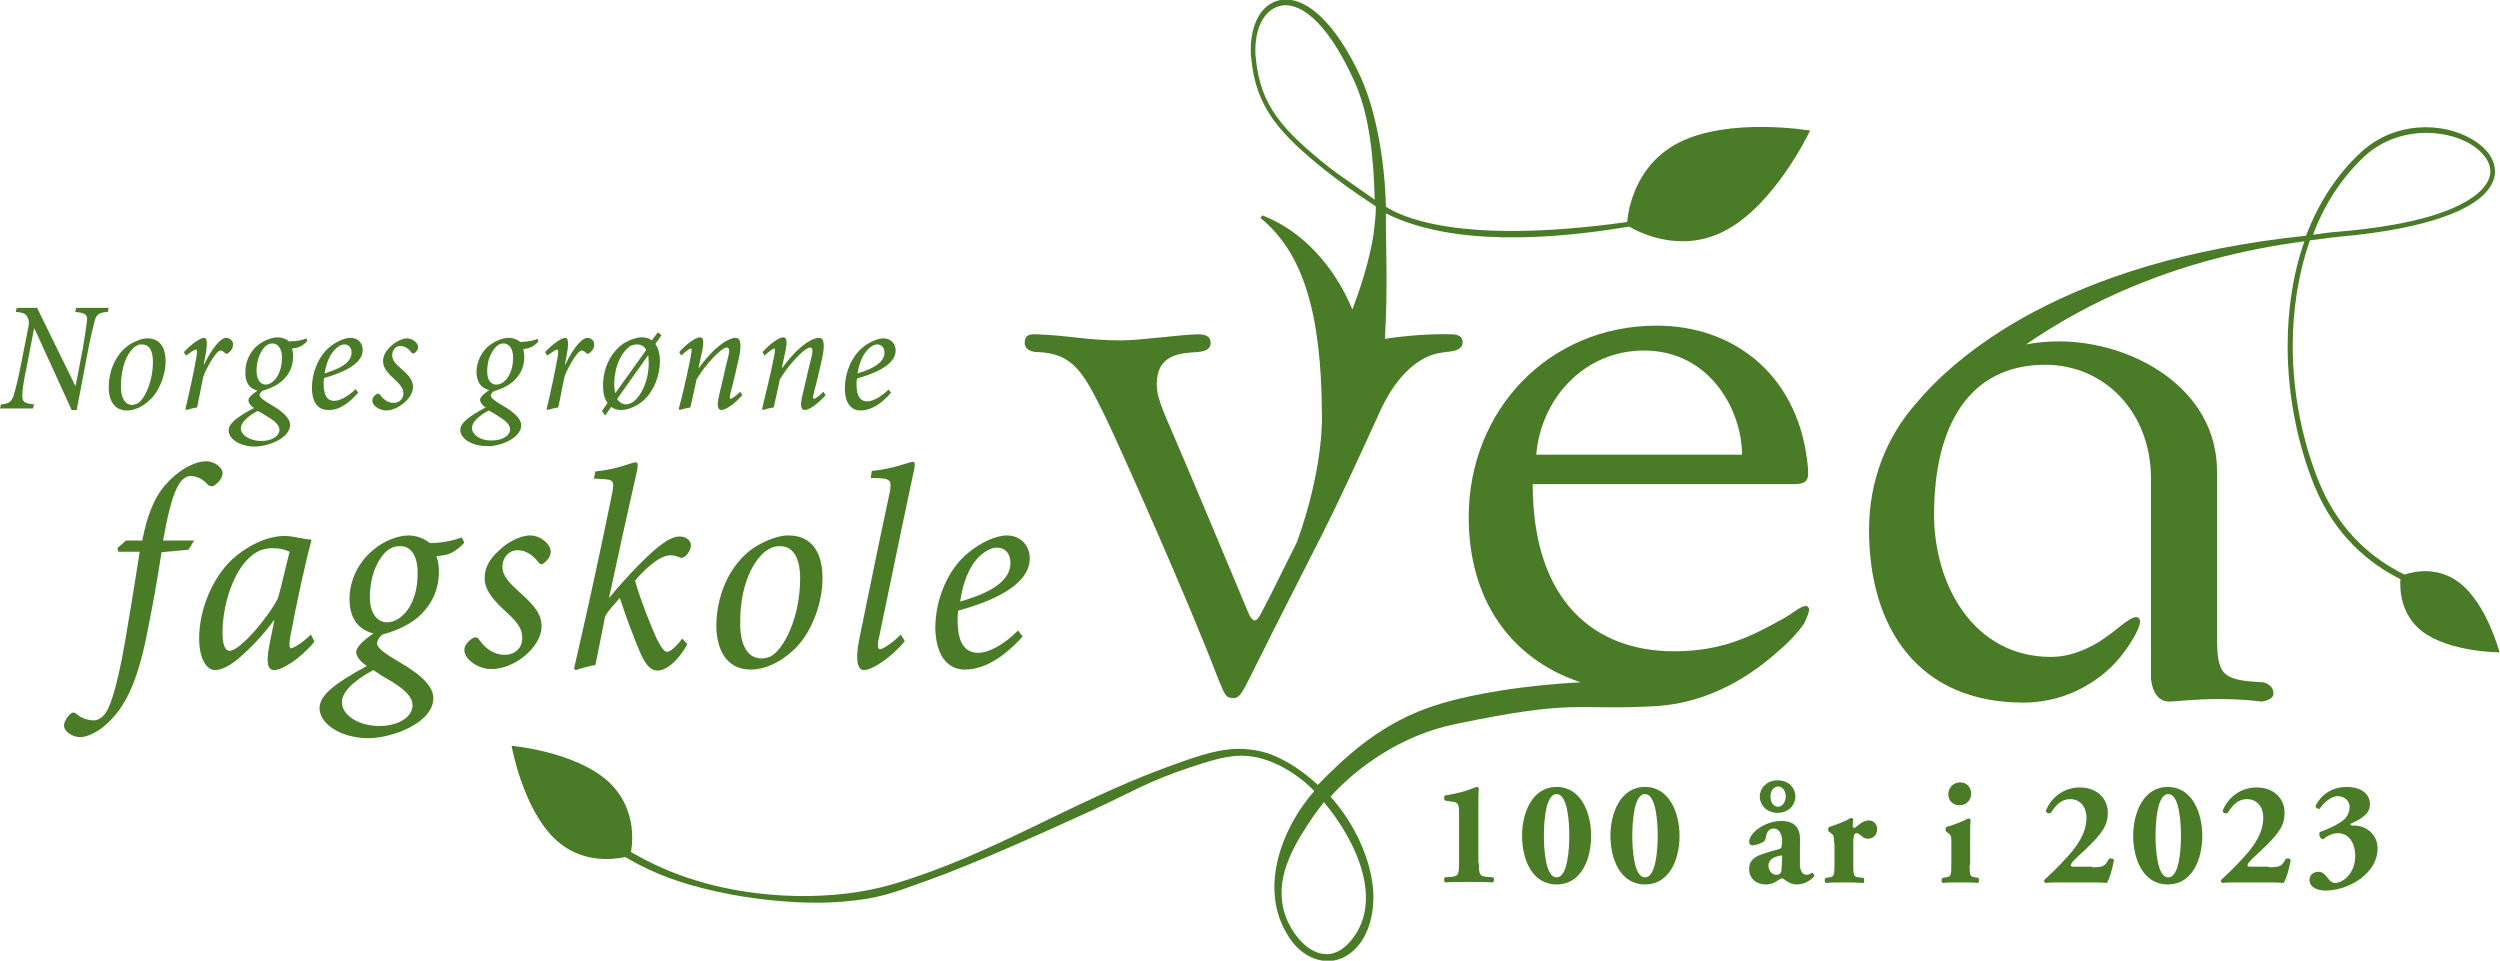 <?xml version="1.0" encoding="UTF-8"?>
<!-- Generator: Adobe Illustrator 27.2.0, SVG Export Plug-In . SVG Version: 6.00 Build 0)  -->
<svg xmlns="http://www.w3.org/2000/svg" xmlns:xlink="http://www.w3.org/1999/xlink" version="1.1" id="Layer_1" x="0px" y="0px" viewBox="0 0 492.1 189.1" style="enable-background:new 0 0 492.1 189.1;" xml:space="preserve">
<style type="text/css">
	.st0{fill:#4A7B26;}
</style>
<g>
	<g>
		<path class="st0" d="M356,119.6c-0.7-1.1-2.9,1-4.7,2c-6.4,3.6-12.2,6.6-21.8,6.6c-15.5,0-27.8-9.7-27.8-32.9h50.9    c2.6,0,3.5-0.3,3.3-2.9c-1.4-18-14.1-28.3-29.8-28.3c-21.2,0-37,16.6-37,37.7c0,16,8,27.8,22,32.5c-9.6,0.5-21.9,2.1-30.2,5.1    c-10,3.6-16.8,10.3-21.5,15.1c0,0,0,0,0,0c-2.8-2.6-5.9-4.7-9.2-6c-2.2-0.8-4.4-1.1-6.6-1.1c-4.7,0.1-9.4,2-13.9,3.6    c-19.1,7-34.3,17.2-53.8,23c-11.7,3.5-26.8,3-38.6-0.6c-4.7-1.4-9-3.3-13.1-5.7c0.4-2.1,1-8.8-4.4-13.8c-6.5-6-19.1-7.1-19.1-7.1    s2.2,12.5,8.7,18.5c5.1,4.7,11.2,3.9,13.7,3.4c1.5,0.9,3,1.7,4.5,2.4c10.2,4.9,26.8,7.3,38.1,6.4c7.4-0.6,9.9-1.7,16.9-4.2    c9.3-3.3,23.4-9.7,32.4-13.8c8-3.7,11-5.7,19.1-8.4c2.7-0.9,5.4-1.8,8.2-2.2c5.4-0.8,10.6,1.8,14.6,5.1c0.6,0.5,1.2,1.1,1.8,1.7    c-6.8,7.8-11.3,20.3-4.4,29.6c2.7,3.6,7.5,5.3,11.4,2.4c3.7-2.7,4.9-8,4.6-12.4c-0.5-6.4-3.7-13.2-8.4-18.5    c5-5.5,13.7-12.1,24.7-14.3c24-5,23.1-2.6,39.2-3.5c10.9-0.6,19.2-6.3,24.2-10.8c2.4-2,4-3.9,5.1-5.4c0,0,0,0,0,0l0,0    C355.9,121.1,356.3,120,356,119.6 M323.6,69c13,0,19.3,11.8,19.3,20.5h-40.5C303.3,78.5,311.8,69,323.6,69 M265.7,185.4    c-5.6,6.4-12.2-1.3-13.2-7.1c-1.2-6.4,2.4-12.3,6-17.6c0.6-0.8,1.3-1.8,2.1-2.8C267,165.5,272.6,177.6,265.7,185.4"></path>
		<path class="st0" d="M5.2,72.5l1.5-7.8h0.1l7.3,16h1l2.3-12.1c0.6-3,1-4.5,1.2-5.3c0.3-1.3,0.8-1.8,2.6-1.9l0.2-0.8h-6.4l-0.2,0.8    c2,0.2,2.5,0.5,2.3,1.9c-0.1,0.9-0.3,2.3-0.8,5.3l-1.4,7.3h-0.1L7.3,60.6H3.3l-0.2,0.8c1.5,0.1,2,0.4,2.3,1    c0.3,0.6,0.4,1.1,0.1,2.4L4,72.4c-0.6,2.9-1,4.4-1.3,5.4c-0.4,1.3-1,1.7-2.5,1.8L0,80.4h6.5l0.2-0.8c-1.9-0.2-2.4-0.5-2.3-1.9    C4.4,76.8,4.6,75.3,5.2,72.5"></path>
		<path class="st0" d="M25,80.8c1.5,0,3.1-0.8,4.3-1.9c2-1.7,3.3-5,3.3-7.8c0-2.8-1.2-4.5-3.6-4.5h0c-1,0-2.3,0.5-3.3,1.1    c-2.3,1.4-4.3,4.5-4.3,8.6C21.4,78.5,22.3,80.8,25,80.8 M27,68c0.3-0.2,0.6-0.2,1-0.2h0c1.3,0,2.1,1.1,2.1,3.4    c0,4.2-1.8,7.7-3.2,8.3c-0.3,0.1-0.6,0.2-0.9,0.2c-1.4,0-2.2-1.4-2.2-3.6C23.8,71.1,25.8,68.5,27,68"></path>
		<path class="st0" d="M38.6,68.8c0.2,0,0.2,0.4,0.1,1.3c-0.6,3.4-1.4,7-2.2,10.4l0.2,0.2c0.6-0.2,1.4-0.4,2.1-0.5    c0.4-2,0.8-4,1.2-6c0.4-1.2,1.2-2.6,1.9-3.7c0.8-1.2,1.2-1.5,1.5-1.5c0.3,0,0.6,0.2,0.9,0.5c0.2,0.2,0.4,0.2,0.6,0    c0.3-0.2,0.6-0.5,0.8-0.9c0.2-0.4,0.2-0.9,0.1-1.3c-0.3-0.5-0.7-0.8-1.3-0.8c-1,0-2.7,1.9-4.3,5.2h-0.1l0.3-1.5    c0.4-2.1,0.5-3.7-0.2-3.7c-0.8,0-2.5,1.2-4,2.8l0.4,0.7C37.3,69.5,38.2,68.8,38.6,68.8"></path>
		<path class="st0" d="M50.7,76.9c-1.4,0.9-1.8,1.5-1.8,1.9c0,0.4,0.3,1,1.1,1.5c-3.4,1.8-5,3.1-5,4.4c0,1.7,2.2,3.2,5.2,3.2    c2.5,0,6.9-1.6,6.9-4.3c0-1.1-1.1-2.4-3.7-3.9c-1.4-0.8-2.3-1.5-2.3-1.9c0-0.3,0.3-0.7,0.6-0.9c1.8-0.5,3-1.2,3.8-1.9    c1-0.9,2.2-2.4,2.2-4.8c0-0.7-0.1-1.2-0.2-1.6c0.3,0,0.5-0.1,0.7-0.1c0.6-0.1,1.4-0.4,2.3-1.4l-0.2-0.5c-0.6,0.3-1.9,0.6-3.4,0.6    c-0.6-0.5-1.4-0.8-2.3-0.8c-1.1,0-2.6,0.6-3.8,1.5c-1.5,1.2-2.5,3.2-2.5,5.2C48.2,75.3,49.1,76.5,50.7,76.9 M52.8,82.1    c1.5,0.9,2.2,1.7,2.2,2.5c0,1.3-1.6,2.2-3.5,2.2h-0.1c-2.1,0-4-1.1-4-2.5c0-1,1.2-2.3,3.3-3.4C51.2,81.1,51.9,81.5,52.8,82.1     M51.5,69.1c0.6-1,1.3-1.5,2.1-1.5h0c1.1,0,1.9,1,1.9,2.8c0,3.4-1.8,5.3-3.2,5.3c-1,0-1.8-0.9-1.8-2.7    C50.5,71.5,50.9,70.1,51.5,69.1"></path>
		<path class="st0" d="M70.5,77.3L70,76.6c-1.6,1.5-3.1,2.3-4.2,2.3c-1.8,0-2.1-1.8-2.1-3.4c0-0.4,0-0.7,0.1-1.1    c2.9-0.8,7.6-2.5,7.6-5.5c0-1.3-0.9-2.4-2.4-2.4c-1.2,0-2.9,0.8-4.1,1.8c-2.2,1.8-3.5,5-3.5,8c0,3.5,1.7,4.4,3.1,4.4    C65.8,80.8,67.9,80.3,70.5,77.3 M66.5,68.3c0.4-0.3,0.8-0.5,1.3-0.5h0c0.8,0,1.4,0.6,1.4,1.6c0,1.5-1.3,2.9-5.3,4.1    C64.4,70.2,65.8,68.8,66.5,68.3"></path>
		<path class="st0" d="M76,80.8c2.3,0,5.3-2.4,5.3-4.6c0-1.3-0.7-2.2-2.3-3.6c-1.1-0.9-1.8-1.7-1.8-2.7c0-1,0.7-1.8,1.6-1.8    c0.9,0,1.7,0.6,2.2,1.3c0.2,0.2,0.4,0.2,0.6,0.1c0.4-0.3,0.7-0.7,0.7-1.2c0-0.8-1.1-1.7-2.2-1.7h0c-1,0-2.4,0.8-3.1,1.5    c-1.2,1.1-1.6,2-1.6,3c0,1.4,1.1,2.5,2.4,3.7c1.3,1.2,1.6,1.9,1.6,2.7c0,1.1-0.9,1.8-1.9,1.8c-1,0-1.9-0.5-2.7-1.6    c-0.2-0.2-0.4-0.3-0.7-0.1c-0.4,0.2-0.8,0.7-0.8,1.2C73.2,79.8,74.7,80.8,76,80.8"></path>
		<path class="st0" d="M102.6,83.7c0-1.1-1.1-2.4-3.7-3.9c-1.4-0.8-2.3-1.5-2.3-1.9c0-0.3,0.3-0.7,0.6-0.9c1.8-0.5,3-1.2,3.8-1.9    c1-0.9,2.2-2.4,2.2-4.8c0-0.7-0.1-1.2-0.2-1.6c0.3,0,0.5-0.1,0.7-0.1c0.6-0.1,1.4-0.4,2.3-1.4l-0.2-0.5c-0.6,0.3-1.9,0.6-3.4,0.6    c-0.6-0.5-1.4-0.8-2.3-0.8c-1.1,0-2.6,0.6-3.8,1.5c-1.5,1.2-2.5,3.2-2.5,5.2c0,2,0.9,3.2,2.5,3.6c-1.4,0.9-1.8,1.5-1.8,1.9    c0,0.4,0.3,1,1.1,1.5c-3.4,1.8-5,3.1-5,4.4c0,1.7,2.2,3.2,5.2,3.2C98.2,88,102.6,86.3,102.6,83.7 M95.9,73.1c0-1.6,0.4-3,1.1-4    c0.6-1,1.3-1.5,2.1-1.5h0c1.1,0,1.9,1,1.9,2.8c0,3.4-1.8,5.3-3.2,5.3C96.7,75.8,95.9,74.9,95.9,73.1 M92.9,84.2    c0-1,1.2-2.3,3.3-3.4c0.4,0.2,1.1,0.6,2,1.2c1.5,0.9,2.2,1.7,2.2,2.5c0,1.3-1.6,2.2-3.5,2.2h-0.1C94.8,86.8,92.9,85.7,92.9,84.2"></path>
		<path class="st0" d="M109.7,68.8c0.2,0,0.2,0.4,0.1,1.3c-0.6,3.4-1.4,7-2.2,10.4l0.2,0.2c0.6-0.2,1.4-0.4,2.1-0.5    c0.4-2,0.8-4,1.2-6c0.4-1.2,1.2-2.6,1.9-3.7c0.8-1.2,1.2-1.5,1.5-1.5c0.3,0,0.6,0.2,0.9,0.5c0.2,0.2,0.4,0.2,0.6,0    c0.3-0.2,0.6-0.5,0.8-0.9c0.2-0.4,0.2-0.9,0.1-1.3c-0.3-0.5-0.7-0.8-1.3-0.8c-1,0-2.7,1.9-4.3,5.2h-0.1l0.3-1.5    c0.4-2.1,0.5-3.7-0.2-3.7c-0.8,0-2.5,1.2-4,2.8l0.4,0.7C108.4,69.5,109.4,68.8,109.7,68.8"></path>
		<path class="st0" d="M119.1,81.8l1.2-1.7c0.5,0.4,1.2,0.6,2,0.6c1.5,0,3.3-0.9,4.4-1.9c2-1.8,3.2-4.9,3.2-7.7    c0-1.4-0.3-2.6-0.9-3.4l1.2-1.7l-0.7-0.6l-1.2,1.6c-0.5-0.4-1.1-0.6-2-0.6c-0.9,0-2.2,0.4-3.4,1.1c-2.2,1.4-4.2,4.4-4.2,8.4    c0,1.2,0.2,2.6,0.9,3.4l-1.1,1.6L119.1,81.8z M127.7,71.4c0,4.3-2.1,7.4-3.6,8c-0.2,0.1-0.6,0.2-0.9,0.2c-0.8,0-1.5-0.6-1.7-1.1    l6.1-8.6C127.6,70.3,127.7,70.8,127.7,71.4 M124.3,68c0.3-0.1,0.6-0.2,1.1-0.2c0.8,0,1.5,0.4,1.8,1.1l-6.1,8.5    c-0.1-0.6-0.2-1.1-0.2-1.6C120.9,71,123.2,68.5,124.3,68"></path>
		<path class="st0" d="M133.6,80.5l0.2,0.2c0.6-0.2,1.4-0.4,2.1-0.5c0.4-1.9,0.9-3.9,1.2-5.5c1.5-2.6,4.8-6.3,6-6.3    c0.4,0,0.6,0.5,0.2,2c-0.6,2.3-1.1,4.8-1.7,7.2c-0.6,2.3-0.3,3.1,0.4,3.1c0.8,0,2.4-1,4.1-2.9l-0.4-0.7c-0.8,0.8-1.6,1.4-1.9,1.4    c-0.2,0-0.2-0.3,0-1.2c0.6-2.2,1.1-4.4,1.6-6.6c0.8-3.6,0.1-4.2-0.6-4.2c-0.5,0-1.1,0.2-1.8,0.6c-1.1,0.6-3.1,2.1-5.4,5.3h-0.1    l0.5-2.3c0.6-2.6,0.6-3.7-0.2-3.7c-0.8,0-2.5,1.1-4.1,2.9l0.4,0.7c0.7-0.7,1.6-1.4,1.9-1.4c0.2,0,0.2,0.3,0,1.4    C135.3,73.7,134.3,77.9,133.6,80.5"></path>
		<path class="st0" d="M150,80.5l0.2,0.2c0.6-0.2,1.4-0.4,2.1-0.5c0.4-1.9,0.9-3.9,1.2-5.5c1.5-2.6,4.8-6.3,6-6.3    c0.4,0,0.6,0.5,0.2,2c-0.6,2.3-1.1,4.8-1.7,7.2c-0.6,2.3-0.3,3.1,0.4,3.1c0.8,0,2.4-1,4.1-2.9l-0.4-0.7c-0.8,0.8-1.6,1.4-1.9,1.4    c-0.2,0-0.2-0.3,0-1.2c0.6-2.2,1.1-4.4,1.6-6.6c0.8-3.6,0.1-4.2-0.6-4.2c-0.5,0-1.1,0.2-1.8,0.6c-1.1,0.6-3.1,2.1-5.4,5.3h-0.1    l0.5-2.3c0.6-2.6,0.6-3.7-0.2-3.7c-0.8,0-2.5,1.1-4.1,2.9l0.4,0.7c0.7-0.7,1.6-1.4,1.9-1.4c0.2,0,0.2,0.3,0,1.4    C151.7,73.7,150.6,77.9,150,80.5"></path>
		<path class="st0" d="M169.3,80.8c1.4,0,3.5-0.5,6.1-3.5l-0.5-0.6c-1.6,1.5-3.1,2.3-4.2,2.3c-1.8,0-2.1-1.8-2.1-3.4    c0-0.4,0-0.7,0.1-1.1c2.9-0.8,7.6-2.5,7.6-5.5c0-1.3-0.9-2.4-2.4-2.4c-1.2,0-2.9,0.8-4.1,1.8c-2.2,1.8-3.5,5-3.5,8    C166.3,79.9,168,80.8,169.3,80.8 M171.4,68.3c0.4-0.3,0.8-0.5,1.3-0.5h0c0.8,0,1.4,0.6,1.4,1.6c0,1.5-1.3,2.9-5.3,4.1    C169.3,70.2,170.7,68.8,171.4,68.3"></path>
		<path class="st0" d="M37.6,93.7c1.1,0,2.4,0.6,3.4,1.8c0.5,0.3,0.9,0.3,1.4-0.1c0.7-0.5,1.4-1.4,1.4-2.2c0.1-1-1.4-2.4-3.2-2.4    c-2.4,0-5.6,1.8-8.1,4.7c-2.4,2.8-3.6,6.4-4.5,10.9h-3.2l-1.7,1.5l0.2,0.7h4.2c-0.9,5.7-1.6,10.2-2.9,17.8    c-1.8,10.4-3.3,13.4-4,14.2c-0.6,0.7-1.3,1.2-2.2,1.2c-1.1,0-2.5-0.5-3.4-1.3c-0.3-0.3-0.6-0.3-1-0.1c-0.8,0.7-1.4,1.7-1.4,2.4    c0,1.3,1.8,2.3,3.2,2.3c1.3,0,3.9-1,6.3-3.7c2.8-3,5.2-7.7,7.1-18c1.1-5.5,1.6-8.4,2.6-14.7l5.3-0.5l1.1-1.8h-6.1    C33.9,96.2,35.5,93.7,37.6,93.7"></path>
		<path class="st0" d="M57.3,127.6c-0.3,0-0.5-0.5-0.1-2.6c1.3-6.9,3-14.6,4.1-18.6l-0.1-0.2c-0.6,0-1.4-0.2-2.1-0.3    c-1.1-0.2-2.1-0.4-3-0.4H56c-3.6,0-7.6,2.1-10.4,4.7c-3.7,3.5-6.4,9.7-6.4,15.4c0,4.5,1.7,6.3,3.1,6.3c1.4,0,3.2-1,4.9-2.5    c2.3-2,4.7-4.5,6.7-7.3H54l-1,5c-0.7,3.7-0.2,4.8,1,4.8c1.5,0,5.1-2.2,7.9-5.6l-0.7-1.4C59.7,126.4,57.8,127.6,57.3,127.6     M54.7,117.8c-2.1,4-7.5,10.3-9.5,10.3c-0.9,0-1.4-1.2-1.4-3.6c0-5.3,2.1-12.6,6.2-15.5c0.9-0.6,2.1-1.1,3.6-1.1h0.1    c1.3,0,2.5,0.3,3.3,0.7C56.4,110.9,55.5,115,54.7,117.8"></path>
		<path class="st0" d="M84.6,106.9c-1.1-0.9-2.6-1.5-4.2-1.5c-2,0-4.8,1-7,2.9c-2.8,2.3-4.6,5.9-4.6,9.6c0,3.8,1.7,6,4.7,6.8    c-2.5,1.7-3.3,2.8-3.4,3.6c0,0.7,0.6,1.8,2.1,2.8c-6.3,3.4-9.2,5.7-9.3,8.2c-0.1,3.1,4.1,6,9.6,6c4.7,0,12.8-3,12.8-7.9    c0-2.1-2-4.4-6.9-7.2c-2.6-1.5-4.2-2.7-4.2-3.6c0.1-0.6,0.5-1.3,1.1-1.7c3.3-0.9,5.6-2.2,7.1-3.5c1.8-1.6,4-4.5,4-8.9    c0-1.3-0.2-2.2-0.5-3c0.5-0.1,0.9-0.1,1.3-0.2c1.1-0.1,2.6-0.7,4.2-2.5l-0.5-1C89.8,106.2,87.4,106.9,84.6,106.9 M77.2,134.2    c2.7,1.7,4,3.1,4,4.6c0,2.5-3,4.1-6.5,4.1h-0.1c-3.8,0-7.3-2-7.3-4.7c0-1.9,2.2-4.2,6.2-6.3C74.2,132.4,75.4,133.2,77.2,134.2     M76.2,122.5c-1.9,0-3.4-1.7-3.4-5c0-2.9,0.8-5.6,1.9-7.3c1.1-1.8,2.4-2.7,4-2.7h0.1c2.1,0,3.4,1.9,3.4,5.2    C82.3,119,79,122.5,76.2,122.5"></path>
		<path class="st0" d="M106.6,123.3c0-2.4-1.3-4-4.3-6.7c-1.9-1.7-3.4-3.2-3.4-5c0-1.9,1.3-3.3,3-3.3c1.7,0,3.1,1.1,4.1,2.4    c0.3,0.4,0.7,0.5,1.1,0.1c0.8-0.6,1.3-1.4,1.3-2.2c0-1.5-2-3.2-4-3.2h-0.1c-1.9,0-4.5,1.4-5.9,2.8c-2.3,2-3,3.8-3,5.6    c0,2.6,2.1,4.7,4.4,6.8c2.5,2.3,3,3.5,3,5c0,2.1-1.6,3.3-3.4,3.3c-1.9,0-3.6-0.9-5.1-3c-0.3-0.5-0.7-0.6-1.4-0.2    c-0.7,0.5-1.5,1.3-1.5,2.2c0,2,2.9,3.8,5.2,3.8C101.2,131.8,106.6,127.4,106.6,123.3"></path>
		<path class="st0" d="M132,109.3c0.7,0,1.4,0.2,2,0.5c0.2,0.1,0.5-0.1,0.9-0.3c0.6-0.5,1.1-1.5,1.1-2.2c0-0.7-0.7-1.7-2.3-1.7    c-2.4,0-6.2,3.7-9.4,7.1c-1.4,1.5-2.6,2.8-4.3,4.9h-0.1c1.8-8.4,3.6-16.6,5.5-25c0.2-1.1,0.2-1.6-0.3-1.6c-0.7,0-3.6,1.4-7.9,1.8    l-0.3,1.4l1.6,0.1c2.2,0.1,2.5,0.3,2,2.8c-2.4,11.8-4.9,23.2-7.5,34.5l0.3,0.3c1.3-0.4,2.6-0.8,3.9-1c0.6-3.1,1.3-6.3,1.9-9.5    c0.5-1.1,1.3-1.8,2.9-3.7c1.3,4,2.7,7.6,3.9,10.5c1.3,3.1,2.4,3.8,3.6,3.8c1.1,0,3.5-1.1,5.8-5.2l-1-1.1c-1.4,1.8-2.4,2.6-3,2.6    c-0.5,0-1-0.6-2-2.5c-1.1-2.4-3.2-7.6-4.3-11.5C126.4,112.6,129.6,109.3,132,109.3"></path>
		<path class="st0" d="M147.8,131.8c2.8,0,5.8-1.5,8-3.5c3.8-3.2,6.1-9.3,6.1-14.5c0-5.2-2.2-8.4-6.7-8.4h-0.1    c-1.8,0-4.2,0.9-6.2,2.1c-4.2,2.5-7.9,8.3-7.9,15.9C141.1,127.6,142.8,131.8,147.8,131.8 M151.5,108c0.6-0.3,1.1-0.5,1.9-0.5h0.1    c2.5,0,4,2.1,4,6.4c0,7.7-3.3,14.2-6,15.4c-0.6,0.2-1,0.3-1.7,0.3c-2.6,0-4.1-2.6-4.1-6.8C145.6,113.8,149.3,109,151.5,108"></path>
		<path class="st0" d="M171.4,94.1h1.2c2.7,0.1,3,0.4,2.5,3c-2,9.3-3.9,18.6-5.8,27.9c-1.2,5.6-0.3,6.9,0.8,6.9c1.5,0,5.3-2.4,8-5.7    l-0.8-1.3c-1.4,1.5-3.5,2.9-4.1,2.9c-0.3,0-0.6-0.5-0.2-2.2c2.4-11.4,4.6-22.3,6.9-33c0.2-1,0.3-1.7-0.2-1.7    c-0.7,0-3.8,1.4-8.1,1.8L171.4,94.1z"></path>
		<path class="st0" d="M189.9,131.8c2.5,0,6.4-1,11.4-6.5l-0.9-1.2c-2.9,2.9-5.8,4.4-7.9,4.4c-3.3,0-4-3.3-4-6.3c0-0.7,0-1.3,0.1-2    c5.5-1.5,14.1-4.6,14.1-10.3c0-2.4-1.7-4.5-4.5-4.5c-2.3,0-5.3,1.5-7.6,3.4c-4.1,3.3-6.5,9.3-6.5,14.9    C184.3,130.2,187.4,131.8,189.9,131.8 M193.8,108.7c0.7-0.5,1.5-0.9,2.4-0.9h0.1c1.5,0,2.6,1.1,2.6,3c0,2.8-2.4,5.5-9.9,7.6    C189.9,112.1,192.5,109.5,193.8,108.7"></path>
		<path class="st0" d="M330.4,28.1c-8.5,4.4-9.9,13.1-10.1,15.6c-33.6,4.7-44.8-1.3-47.5-3c-0.2-9.2-2-18.9-4.9-25.4    c-5-10.9-11.1-16.5-16.3-15.2c-3.4,0.9-5.4,4.7-5.4,9.7c0,0.5,0,1.1,0.1,1.7c0.9,9.6,5.5,14.8,14.8,22.2c1.9,1.5,5.2,4,9.7,6.9    c0.1,1.4-0.3,4.3-0.4,5.3c-0.8,5.4-2.7,11.1-4.2,15c-3.6-8.6-9.9-15.5-17.7-18.5l-0.4,0.5c8.4,6.8,12,18.8,12.1,38.4    c0,0,0.6,10.1-4.9,25.4c-0.3,0.5-0.5,1.1-0.8,1.6c-1.7,3.3-4,8.2-6.1,12.1c-1,2-1.7,2.7-2.9-0.3c-4.6-11-9.3-22.3-14.1-33.5    c-3-6.9-3.7-8.7-3.7-11c0-5.9,4.7-6.1,8-6.3c1-0.1,2.6-0.3,2.6-1.8c0-1.6-1.6-1.7-2.5-1.7c-3.8,0.1-11.4,1.2-15,1.2    c-6.9,0-9.7-0.9-16.7-1.2c-0.9,0-2.4-0.2-2.4,1.7c0,1.5,1.7,1.8,2.5,1.8c7.2,0.2,9.2,4.3,13.4,12.8c2.8,5.8,16.3,36,22.3,51.8    c1.3,3.1,1.4,3.5,3,3.5c1.4,0,2.1-2.1,5-7.8c0.4-0.8,1.2-2.3,2.1-4.2l10.3-20.3c3.3-6.6,5.3-10.9,11.7-24.9    c1.3-2.7,5.3-10,11.9-10.8c0,0,1.2-0.2,1.5-0.2c0.8-0.1,2.5-0.4,2.5-1.8c0-1.7-1.8-1.6-2.8-1.6c-2.9-0.1-8.1,0.2-12.5,0.9    c0.6-9.4,0.2-19.3,0.2-22.3c0-0.8,0-1.6,0-2.4c13,6.5,32.4,5.2,47.9,2.6c2,1.2,10.1,5.3,18.7,0.9c10-5.1,16.9-19.8,16.9-19.8    S340.4,23,330.4,28.1 M261.7,33c-9.3-7.4-13.6-12.2-14.5-21.5c-0.1-0.6-0.1-1.1-0.1-1.6c0-4.5,1.8-7.9,4.7-8.7    c3.6-1,9.1,2.3,14.7,14.6c2.9,6.2,3.9,14.7,4.1,23.5C266.5,36.4,263.5,34.4,261.7,33"></path>
		<path class="st0" d="M484.1,114.7c-4.3-3.3-9-2.2-10.8-1.6c-5.9-2.9-12.6-8.1-16.7-17.9c-3.3-8-5.3-17.5-5.3-27.1    c0-7.1,1.1-14.3,3.4-20.8c1.9-0.2,3.7-0.5,5.7-0.7c18.2-1.6,29.3-5.9,30.6-11.8c0.1-0.4,0.1-0.7,0.1-1.1c0-2.3-1.6-4.6-4.5-6.3    c-5.8-3.4-15.2-3.6-21.9,2.6c-4.9,4.5-8.4,10.2-10.8,16.4c-48,5-69.2,23.9-76.9,33.2c-5.7,6.5-9.1,15.1-9.1,24.7    c0,19.3,9.7,34,30.4,34c9.3,0,16.1-5.1,19.4-9.4c2.1-2.7,4.1-6.2,3.4-7.1c-0.7-1.1-2.9,0.8-4.8,2.3c-3.6,2.9-7.9,5.2-12.6,5.2    c-15.3,0-23-14.3-23-28c0-17.5,6.9-29.5,21.9-29.5c11.7,0,20.8,9.4,20.8,22.4v39.3c0,0,0.2,4.6,3.6,4.6c1.1,0,4.8-0.5,9.7-0.5    c5.2,0,8.4,0.5,8.4,0.5s2.4-0.2,2.4-1.6c0-1.8-2-2.2-2-2.2c-8.1-0.4-9.1-1.3-9.1-9.1V92.8c0-16.5-16.8-25.6-31.1-25.6    c-2.3,0-4.4,0.2-6.5,0.6c11.7-8.1,29.6-17,54.8-20.3c-2.3,6.5-3.3,13.6-3.3,20.7c0,9.7,2,19.4,5.3,27.5    c4.1,9.9,10.9,15.3,16.9,18.3c-0.1,1.6-0.2,6.8,4.3,10.3c5.4,4.1,15.2,4.1,15.2,4.1S489.5,118.8,484.1,114.7 M465.5,30.7    c6.3-5.7,15.3-5.5,20.7-2.4c2.5,1.5,4,3.5,4,5.4c0,0.3,0,0.6-0.1,0.9c-0.4,2-3.9,8.8-29.7,11c-1.8,0.1-3.4,0.4-5.1,0.6    C457.5,40.3,460.9,35,465.5,30.7"></path>
	</g>
	<g>
		<path class="st0" d="M291.1,169.9c0,2.3,0.2,2.6,1.6,2.7l1.2,0.1c0.3,0.2,0.2,0.9-0.1,1c-1.1-0.1-2.8-0.1-4.6-0.1    c-1.9,0-3.7,0-4.7,0.1c-0.3-0.1-0.3-0.8-0.1-1l1.2-0.1c1.4-0.1,1.6-0.4,1.6-2.7v-9.6c0-1.9-0.1-2.4-1.4-2.5l-1.3-0.2    c-0.3-0.1-0.3-0.8-0.1-1c1.2-0.2,2.6-0.5,3.7-0.8c1.3-0.4,2.4-0.9,2.6-0.9c0.1,0,0.4,0.1,0.4,0.3c-0.1,0.7-0.1,2-0.1,3.5V169.9z"></path>
		<path class="st0" d="M313.2,164.5c0,4.7-2,9.6-6.8,9.6s-6.8-4.9-6.8-9.6c0-4.5,2-9.6,6.8-9.6S313.2,160,313.2,164.5z M306.4,172.7    c2.2,0,2.5-5.6,2.5-8.2s-0.3-8.2-2.5-8.2s-2.5,5.6-2.5,8.2S304.2,172.7,306.4,172.7z"></path>
		<path class="st0" d="M330.6,164.5c0,4.7-2,9.6-6.8,9.6s-6.8-4.9-6.8-9.6c0-4.5,2-9.6,6.8-9.6S330.6,160,330.6,164.5z M323.8,172.7    c2.2,0,2.5-5.6,2.5-8.2s-0.3-8.2-2.5-8.2s-2.5,5.6-2.5,8.2S321.6,172.7,323.8,172.7z"></path>
		<path class="st0" d="M354.3,169.7c-0.1,2,0.7,2.5,1.3,2.5c0.3,0,0.6-0.1,1.1-0.4c0.3,0.1,0.4,0.4,0.4,0.7    c-0.4,0.5-1.7,1.6-3.4,1.6c-1,0-1.7-0.4-2.5-1c-0.2-0.2-0.3-0.2-0.5-0.2c-0.1,0-0.3,0.1-0.6,0.3c-0.5,0.4-1.4,0.9-2.5,0.9    c-1.7,0-3.3-1-3.3-3.1c0-1.5,0.9-2.4,3-3c1.1-0.4,1.9-0.6,2.7-0.8c0.5-0.1,0.7-0.4,0.7-0.6c0-0.3,0.1-0.6,0.1-1    c0-1.1-0.4-2.5-1.7-2.5c-0.7,0-1.3,0.4-1.5,1.7c-0.1,0.5-0.2,0.7-0.5,0.9c-0.4,0.3-1.6,0.7-2.1,0.7c-0.5,0-0.7-0.3-0.7-0.7    c0-0.8,0.7-1.7,1.4-2.3c1-0.8,2.8-1.8,4.9-1.8c2.5,0,3.9,1.2,3.7,4.2L354.3,169.7z M346.4,156.8c0-1.6,1.3-3.2,3.5-3.2    c2.2,0,3.5,1.5,3.5,3.2c0,1.6-1.3,3.2-3.5,3.2C347.7,160,346.4,158.4,346.4,156.8z M350.8,168.9c0-0.5,0-0.6-0.2-0.5    c-1.3,0.2-2.5,0.7-2.5,2c0,0.9,0.7,1.8,1.5,1.8c0.9,0,1.1-0.5,1.1-1.4L350.8,168.9z M351.5,156.8c0-1.1-0.6-2-1.5-2    c-1,0.1-1.5,1-1.5,2c0,1.1,0.6,2,1.5,2S351.5,157.8,351.5,156.8z"></path>
		<path class="st0" d="M361,165.9c0-1.2,0-1.5-0.6-1.9l-0.4-0.3c-0.2-0.2-0.2-0.7,0-0.9c1.3-0.4,3.4-1.2,4.3-1.8    c0.2,0,0.4,0.1,0.5,0.3c-0.1,0.6-0.1,1-0.1,1.3c0,0.2,0.1,0.3,0.3,0.4c0.8-0.5,1.6-1.5,2.9-1.5c0.8,0,1.6,0.6,1.6,1.7    c0,1.3-0.9,1.9-1.9,1.9c-0.4,0-0.8-0.2-1.1-0.5c-0.7-0.6-0.9-0.6-1.1-0.6c-0.4,0-0.6,0.6-0.6,1.8v4.5c0,2,0.1,2.3,1.1,2.4l0.9,0.1    c0.2,0.2,0.2,0.8,0,1c-1.4-0.1-2.6-0.1-3.9-0.1c-1.2,0-2.5,0-3.5,0.1c-0.3-0.2-0.3-0.8,0-1l0.6-0.1c1-0.1,1.1-0.4,1.1-2.4V165.9z"></path>
		<path class="st0" d="M387.7,170.3c0,2,0.1,2.3,1.1,2.4l0.6,0.1c0.2,0.2,0.2,0.8,0,1c-1-0.1-2.2-0.1-3.5-0.1c-1.3,0-2.5,0-3.5,0.1    c-0.3-0.2-0.3-0.8,0-1l0.6-0.1c1-0.1,1.1-0.4,1.1-2.4v-4.4c0-1.2,0-1.5-0.6-1.9l-0.4-0.3c-0.2-0.2-0.2-0.7,0-0.9    c1.4-0.4,3.5-1.2,4.3-1.7c0.2,0,0.4,0.1,0.5,0.3c-0.1,0.9-0.1,2.2-0.1,3.5V170.3z M388,156.2c0,1.5-1.1,2.3-2.3,2.3    c-1.3,0-2.2-0.9-2.2-2.2c0-1.3,1.1-2.3,2.3-2.3C387.2,154,388,155,388,156.2z"></path>
		<path class="st0" d="M411.8,170.7c2.1,0,2.5-0.1,3.3-1.6c0.2-0.2,0.9-0.2,1,0.2c-0.3,1.8-0.9,3.8-1.4,4.5    c-1.2-0.1-2.2-0.1-4.1-0.1h-4.6c-1.5,0-2.8,0-3.3,0.1c-0.3-0.1-0.4-0.4-0.3-0.6c1.1-1,2.8-2.6,4.5-4.5c2-2.2,3.8-4.7,3.8-7.8    c0-2-1.2-3.6-3.2-3.6c-1.7,0-2.8,1.1-3.8,2.7c-0.4,0.2-0.9,0.1-1-0.4c1.2-3,3.9-4.6,6.7-4.6c3.4,0,5.5,2.2,5.5,5    c0,2.3-0.9,3.9-4.4,7.2l-1.4,1.3c-1.3,1.2-1.5,1.6-1.5,1.8c0,0.2,0.1,0.3,0.6,0.3H411.8z"></path>
		<path class="st0" d="M433.5,164.5c0,4.7-2,9.6-6.8,9.6s-6.8-4.9-6.8-9.6c0-4.5,2-9.6,6.8-9.6S433.5,160,433.5,164.5z M426.8,172.7    c2.2,0,2.5-5.6,2.5-8.2s-0.3-8.2-2.5-8.2s-2.5,5.6-2.5,8.2S424.6,172.7,426.8,172.7z"></path>
		<path class="st0" d="M446.6,170.7c2.1,0,2.5-0.1,3.3-1.6c0.2-0.2,0.9-0.2,1,0.2c-0.3,1.8-0.9,3.8-1.4,4.5    c-1.2-0.1-2.2-0.1-4.1-0.1h-4.6c-1.5,0-2.8,0-3.3,0.1c-0.3-0.1-0.4-0.4-0.3-0.6c1.1-1,2.8-2.6,4.5-4.5c2-2.2,3.8-4.7,3.8-7.8    c0-2-1.2-3.6-3.2-3.6c-1.7,0-2.8,1.1-3.8,2.7c-0.4,0.2-0.9,0.1-1-0.4c1.2-3,3.9-4.6,6.7-4.6c3.4,0,5.5,2.2,5.5,5    c0,2.3-0.9,3.9-4.4,7.2l-1.4,1.3c-1.3,1.2-1.5,1.6-1.5,1.8c0,0.2,0.1,0.3,0.6,0.3H446.6z"></path>
		<path class="st0" d="M456.6,159.2c-0.4,0.1-0.8-0.2-0.8-0.6c1.2-2.4,3.5-3.7,6.1-3.7c2.9,0,4.6,1.4,4.6,3.4c0,1.2-0.5,2.4-3.7,3.8    c-0.3,0.1-0.1,0.4,0.3,0.4c2.6-0.1,4.9,1.7,4.9,4.5c0,2.1-1,4.2-3.4,6c-2.5,1.8-5.2,2.3-6.8,2.3c-1.6,0-3.2-0.6-3.2-2.1    c0-0.8,0.6-1.6,1.8-1.6c1.1,0,1.7,1.2,2,1.5c0.4,0.5,0.8,0.7,1.3,0.7c1.3,0,3.9-1.7,3.9-5.3c0-2.6-1.3-4.5-3.4-4.5    c-1.2,0-2.2,0.6-2.9,1.2c-0.6-0.1-0.9-0.7-0.7-1.4c1.2-0.4,3.5-1.4,4.7-2.4c0.5-0.4,1.2-1.3,1.2-2.6c0-1.1-1-2.1-2.4-2.1    C458.8,156.8,457.5,157.9,456.6,159.2z"></path>
	</g>
</g>
</svg>
